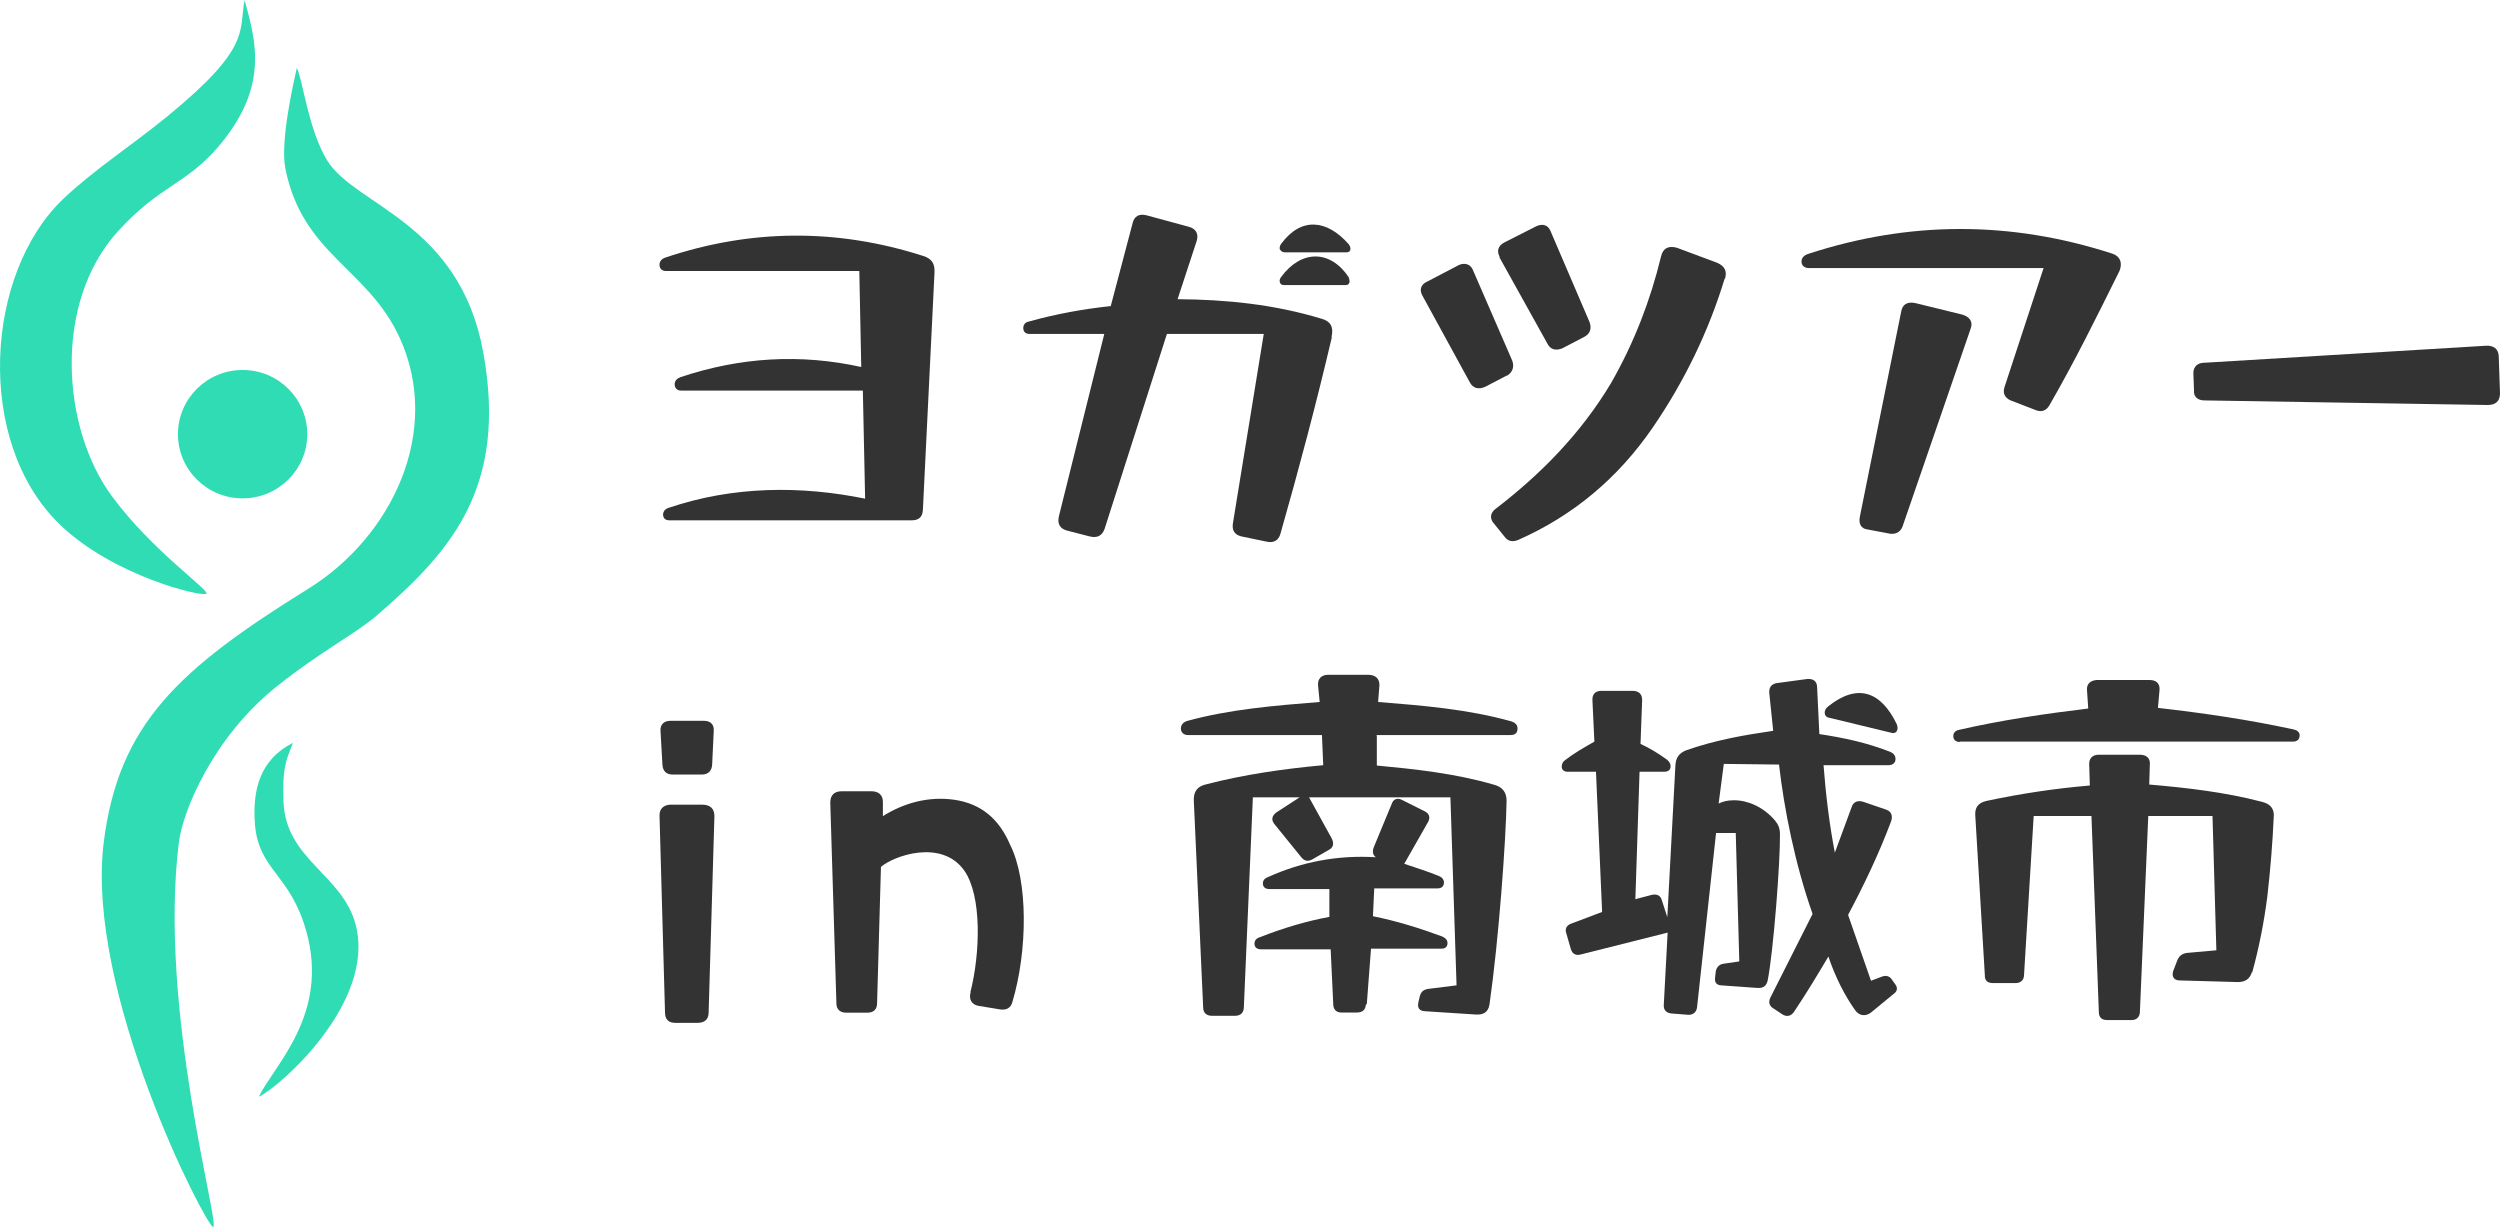 <svg width="163" height="80" viewBox="0 0 163 80" fill="none" xmlns="http://www.w3.org/2000/svg">
<path d="M89.769 47.948V49.913C92.273 50.148 94.861 50.425 97.366 51.151C97.976 51.301 98.229 51.664 98.229 52.219C98.187 54.782 97.724 61.254 97.113 65.504C97.029 65.996 96.713 66.188 96.187 66.145L92.904 65.932C92.525 65.91 92.399 65.697 92.483 65.334L92.567 64.971C92.652 64.671 92.778 64.543 93.094 64.479L94.967 64.244L94.567 51.984H85.349L86.822 54.654C86.969 54.932 86.969 55.21 86.696 55.38L85.581 56.021C85.286 56.192 85.054 56.149 84.844 55.893L83.097 53.736C82.866 53.458 82.929 53.181 83.223 52.967L84.739 51.984H81.687L81.098 65.697C81.077 66.06 80.866 66.231 80.509 66.231H79.035C78.678 66.231 78.446 66.06 78.446 65.675L77.836 52.198C77.815 51.6 78.067 51.258 78.678 51.13C81.056 50.511 83.686 50.126 86.275 49.891L86.191 47.926H77.457C77.183 47.926 76.994 47.755 76.994 47.499C76.994 47.264 77.141 47.093 77.394 47.008C80.193 46.239 83.118 46.004 86.043 45.769L85.938 44.701C85.896 44.274 86.149 43.996 86.591 43.996H89.2C89.705 43.996 89.958 44.274 89.937 44.701L89.853 45.769C92.778 46.004 95.703 46.239 98.523 47.029C98.797 47.115 98.944 47.264 98.944 47.499C98.944 47.798 98.776 47.926 98.481 47.926H89.705L89.769 47.948ZM89.053 65.504C89.032 65.868 88.8 66.017 88.464 66.017H87.454C87.117 66.017 86.927 65.803 86.927 65.462L86.759 61.895H82.213C81.961 61.895 81.792 61.767 81.792 61.532C81.792 61.318 81.919 61.169 82.15 61.105C83.665 60.507 85.181 60.058 86.675 59.78V57.965H82.739C82.508 57.965 82.34 57.837 82.34 57.602C82.34 57.388 82.466 57.26 82.697 57.175C84.928 56.171 87.264 55.744 89.705 55.893C89.495 55.744 89.453 55.487 89.6 55.167L90.758 52.369C90.863 52.091 91.136 52.006 91.41 52.155L92.904 52.903C93.199 53.053 93.262 53.309 93.115 53.586L91.557 56.32C92.315 56.577 93.073 56.812 93.809 57.111C94.02 57.196 94.146 57.346 94.146 57.538C94.146 57.773 93.999 57.922 93.746 57.922H89.6L89.516 59.738C91.01 60.037 92.546 60.507 94.041 61.062C94.272 61.169 94.377 61.318 94.377 61.489C94.377 61.745 94.209 61.852 93.999 61.852H89.39L89.116 65.462L89.053 65.504Z" fill="#333333"/>
<path d="M123.546 64.736L121.989 66.017C121.631 66.295 121.21 66.231 120.958 65.868C120.284 64.928 119.653 63.689 119.211 62.365C118.453 63.646 117.717 64.864 116.938 66.017C116.727 66.273 116.475 66.295 116.222 66.145L115.612 65.739C115.36 65.59 115.275 65.334 115.444 65.013L118.18 59.588C117.022 56.299 116.328 52.753 115.991 49.849L112.392 49.806L112.055 52.39C112.329 52.262 112.603 52.177 113.066 52.177C113.949 52.177 114.96 52.604 115.717 53.48C115.949 53.757 116.054 54.014 116.054 54.398C116.075 56.192 115.633 61.98 115.254 63.924C115.17 64.287 114.96 64.437 114.602 64.415L112.203 64.244C111.908 64.223 111.782 64.031 111.824 63.753L111.866 63.347C111.908 63.091 112.076 62.877 112.371 62.835L113.402 62.685L113.171 54.313H111.887L110.645 65.697C110.603 65.996 110.393 66.167 110.098 66.167L109.004 66.081C108.667 66.06 108.457 65.868 108.478 65.526L108.73 60.806L103.048 62.237C102.69 62.322 102.501 62.151 102.417 61.873L102.122 60.848C102.017 60.571 102.143 60.336 102.417 60.229L104.458 59.46L104.058 50.319H102.185C102.017 50.319 101.848 50.212 101.827 50.041C101.806 49.87 101.87 49.678 102.059 49.55C102.606 49.123 103.28 48.738 103.953 48.354L103.827 45.662C103.806 45.278 103.995 45.064 104.374 45.043H106.436C106.857 45.043 107.068 45.257 107.068 45.641L106.962 48.503C107.573 48.781 108.12 49.123 108.688 49.528C108.835 49.657 108.941 49.806 108.92 50.02C108.899 50.233 108.709 50.319 108.52 50.319H106.899L106.626 58.627L107.678 58.349C108.036 58.264 108.267 58.392 108.351 58.691L108.709 59.802L109.235 49.934C109.256 49.4 109.467 49.123 109.909 48.93C111.845 48.247 113.718 47.926 115.612 47.649L115.36 45.214C115.317 44.808 115.507 44.573 115.907 44.53L117.801 44.274C118.201 44.231 118.453 44.402 118.474 44.765L118.622 47.862C120.179 48.097 121.715 48.418 123.23 49.016C123.441 49.101 123.588 49.251 123.588 49.486C123.588 49.763 123.378 49.891 123.125 49.891H118.895C119.042 51.814 119.274 53.736 119.632 55.594L120.726 52.625C120.831 52.284 121.126 52.155 121.505 52.284L122.999 52.796C123.336 52.924 123.42 53.223 123.294 53.565C122.494 55.701 121.526 57.709 120.495 59.652L121.989 63.945L122.725 63.668C122.957 63.582 123.188 63.646 123.315 63.817L123.588 64.202C123.714 64.373 123.714 64.586 123.546 64.736ZM123.672 47.67C123.588 47.798 123.441 47.82 123.315 47.777L119.253 46.794C118.916 46.752 118.853 46.303 119.211 46.047C121.084 44.552 122.62 45.043 123.672 47.222C123.714 47.35 123.757 47.521 123.672 47.649V47.67Z" fill="#333333"/>
<path d="M127.776 48.375C127.524 48.375 127.355 48.247 127.355 47.99C127.355 47.777 127.503 47.627 127.734 47.585C130.533 46.944 133.332 46.538 136.152 46.196L136.068 44.936C136.068 44.594 136.279 44.381 136.678 44.338H140.172C140.572 44.338 140.824 44.552 140.803 44.958L140.698 46.154C143.686 46.495 146.612 46.922 149.558 47.563C149.768 47.606 149.937 47.734 149.937 47.948C149.937 48.204 149.768 48.354 149.516 48.354H127.776V48.375ZM146.822 63.39C146.675 63.86 146.359 64.031 145.896 64.031L142.108 63.924C141.75 63.924 141.582 63.668 141.687 63.326L141.94 62.664C142.066 62.322 142.276 62.172 142.592 62.13L144.507 61.959L144.255 53.202H140.067L139.519 66.017C139.498 66.316 139.288 66.508 138.993 66.508H137.394C137.057 66.508 136.868 66.359 136.847 66.038L136.363 53.202H132.596L131.964 63.625C131.943 63.924 131.712 64.095 131.438 64.095H129.923C129.628 64.095 129.439 63.967 129.418 63.689L128.786 53.138C128.765 52.668 128.955 52.348 129.523 52.219C131.733 51.75 133.964 51.408 136.257 51.216L136.215 49.806C136.215 49.443 136.426 49.208 136.847 49.208H139.519C139.94 49.208 140.172 49.422 140.172 49.763L140.13 51.151C142.592 51.365 145.054 51.643 147.496 52.283C148.001 52.412 148.253 52.689 148.253 53.159C148.169 55.06 148.022 56.748 147.832 58.435C147.622 60.079 147.306 61.724 146.843 63.411L146.822 63.39Z" fill="#333333"/>
<path d="M43.231 33.582C43.231 33.369 43.337 33.198 43.589 33.112C47.819 31.681 52.218 31.66 56.406 32.514L56.258 25.466H44.41C44.157 25.466 43.989 25.317 43.989 25.06C43.989 24.825 44.136 24.676 44.368 24.59C48.261 23.287 52.176 23.052 56.153 23.928L56.027 17.67H43.421C43.189 17.67 43 17.542 43 17.264C43 17.051 43.126 16.88 43.379 16.794C48.977 14.915 54.596 14.893 60.194 16.688C60.741 16.858 60.952 17.179 60.931 17.734L60.173 33.24C60.152 33.71 59.899 33.924 59.457 33.924H43.631C43.4 33.924 43.231 33.796 43.231 33.539V33.582Z" fill="#333333"/>
<path d="M86.837 21.985C85.827 26.299 84.691 30.571 83.491 34.778C83.365 35.27 83.007 35.419 82.565 35.312L80.924 34.971C80.503 34.864 80.292 34.586 80.397 34.052L82.397 21.771H76.083L72.021 34.479C71.853 34.949 71.516 35.099 71.032 34.971L69.538 34.586C69.117 34.458 68.907 34.159 69.054 33.604L72 21.771H67.097C66.865 21.771 66.718 21.621 66.718 21.387C66.718 21.152 66.865 21.002 67.097 20.959C68.865 20.468 70.632 20.148 72.421 19.956L73.852 14.53C73.957 14.103 74.273 13.911 74.757 14.039L77.514 14.787C77.998 14.915 78.167 15.278 78.019 15.726L76.778 19.507C79.955 19.528 83.112 19.849 86.185 20.788C86.774 20.959 86.963 21.344 86.816 21.963L86.837 21.985ZM83.449 16.282C83.407 16.154 83.449 16.004 83.533 15.897C84.838 14.125 86.522 14.317 87.932 15.919C88.016 16.026 88.079 16.175 88.037 16.303C87.995 16.431 87.889 16.453 87.742 16.453H83.807C83.659 16.453 83.533 16.41 83.47 16.282H83.449ZM87.932 18.097C87.932 18.097 88.037 18.311 87.974 18.439C87.932 18.567 87.826 18.588 87.7 18.588H83.744C83.596 18.588 83.491 18.546 83.449 18.418C83.407 18.29 83.449 18.161 83.533 18.055C84.838 16.282 86.732 16.26 87.953 18.097H87.932Z" fill="#333333"/>
<path d="M98.244 24.483L96.813 25.231C96.392 25.402 96.055 25.317 95.845 24.953L92.751 19.293C92.519 18.909 92.646 18.546 93.025 18.375L95.15 17.264C95.55 17.115 95.887 17.243 96.034 17.606L98.602 23.522C98.749 23.95 98.602 24.291 98.244 24.505V24.483ZM112.449 18.161C111.397 21.621 109.819 24.868 107.756 27.88C105.483 31.19 102.558 33.625 98.98 35.206C98.623 35.355 98.307 35.291 98.097 34.992L97.339 34.052C97.128 33.753 97.192 33.433 97.486 33.198C100.496 30.891 103.084 28.243 105.041 24.975C106.557 22.326 107.609 19.571 108.303 16.709C108.43 16.175 108.787 16.004 109.335 16.154L111.965 17.136C112.449 17.35 112.618 17.67 112.47 18.183L112.449 18.161ZM97.781 16.752C97.57 16.367 97.676 16.026 98.075 15.812L100.18 14.744C100.58 14.573 100.917 14.659 101.085 15.043L103.631 20.981C103.8 21.408 103.673 21.771 103.295 21.963L101.864 22.711C101.443 22.882 101.085 22.796 100.895 22.412L97.76 16.773L97.781 16.752Z" fill="#333333"/>
<path d="M132.695 26.726L131.095 26.107C130.696 25.936 130.548 25.616 130.717 25.167L133.242 17.478H117.942C117.669 17.478 117.458 17.328 117.458 17.051C117.458 16.816 117.626 16.645 117.879 16.559C124.466 14.402 131.074 14.381 137.725 16.538C138.251 16.709 138.398 17.157 138.188 17.67C136.714 20.639 135.283 23.544 133.621 26.427C133.41 26.79 133.095 26.897 132.695 26.726ZM123.246 34.8L121.772 34.522C121.351 34.479 121.162 34.159 121.267 33.668L123.961 20.297C124.045 19.827 124.382 19.656 124.887 19.763L127.939 20.511C128.444 20.66 128.654 21.002 128.486 21.429L124.045 34.33C123.898 34.693 123.624 34.842 123.203 34.8H123.246Z" fill="#333333"/>
<path d="M162.074 22.54C162.6 22.518 162.874 22.753 162.916 23.181L163 25.637C163 26.149 162.726 26.406 162.2 26.406L143.723 26.107C143.302 26.107 143.007 25.872 143.049 25.445L143.007 24.334C143.007 23.907 143.281 23.651 143.723 23.651L162.116 22.54H162.074Z" fill="#333333"/>
<path d="M45.506 66.689H44.011C43.612 66.689 43.359 66.475 43.359 66.027L43.001 53.19C42.98 52.763 43.254 52.464 43.738 52.464H45.78C46.306 52.464 46.58 52.721 46.58 53.212L46.201 66.07C46.179 66.497 45.906 66.689 45.485 66.689H45.506ZM43.717 46.996H45.885C46.348 46.996 46.558 47.253 46.537 47.637L46.432 49.858C46.411 50.243 46.179 50.499 45.78 50.499H43.843C43.443 50.499 43.212 50.264 43.191 49.858L43.064 47.637C43.043 47.231 43.296 46.996 43.717 46.996Z" fill="#333333"/>
<path d="M63.268 64.703C63.92 62.14 64.025 58.402 62.868 56.757C61.374 54.664 58.238 55.818 57.438 56.522L57.186 65.407C57.186 65.813 56.954 66.027 56.554 66.027H55.165C54.786 66.027 54.534 65.813 54.534 65.429L54.134 52.336C54.134 51.845 54.387 51.589 54.892 51.589H56.807C57.291 51.589 57.564 51.845 57.564 52.272V53.212C58.953 52.336 60.574 51.909 62.215 52.144C63.983 52.4 65.141 53.404 65.856 55.07C67.035 57.398 67.014 61.969 66.004 65.343C65.898 65.728 65.604 65.877 65.204 65.813L63.773 65.578C63.373 65.493 63.141 65.173 63.289 64.681L63.268 64.703Z" fill="#333333"/>
<path d="M15.949 0C15.556 2.011 16.443 3.052 10.966 7.541C8.607 9.475 6.183 11.023 4.148 12.945C-0.993 17.805 -1.665 28.802 3.886 34.184C7.412 37.603 13.295 38.959 13.457 38.706C13.627 38.44 9.936 35.929 7.295 32.351C4.039 27.94 3.433 19.774 7.688 15.082C10.406 12.086 12.127 12.04 14.244 9.552C17.554 5.663 16.686 2.709 15.949 0.001V0Z" fill="#2FDCB3"/>
<path d="M19.352 4.431C19.148 5.364 18.25 9.21 18.608 11.002C19.728 16.592 23.97 17.48 26.048 21.999C28.861 28.115 25.552 35.007 20.096 38.389C11.621 43.644 7.739 47.218 6.767 54.893C5.527 64.683 13.463 80.001 13.897 80C14.393 80 10.301 65.772 11.665 54.899C11.911 52.934 13.852 48.072 18.112 44.699C20.965 42.44 23.196 41.31 24.56 40.135C29.401 35.961 33.116 31.789 31.504 22.952C29.96 14.491 23.158 13.423 21.336 10.467C20.096 8.453 19.724 5.103 19.352 4.432V4.431Z" fill="#2FDCB3"/>
<path d="M19.104 48.431C18.608 49.661 18.41 50.133 18.484 52.256C18.618 56.061 22.355 57.021 23.196 60.312C24.506 65.434 18.112 70.964 16.872 71.51C17.864 69.462 21.492 66.152 19.972 60.722C18.918 56.957 16.872 56.763 16.624 53.758C16.377 50.754 17.492 49.252 19.104 48.433V48.431Z" fill="#2FDCB3"/>
<path d="M15.819 32.493C18.147 32.493 20.034 30.619 20.034 28.308C20.034 25.997 18.147 24.123 15.819 24.123C13.49 24.123 11.603 25.997 11.603 28.308C11.603 30.619 13.49 32.493 15.819 32.493Z" fill="#2FDCB3"/>
</svg>

